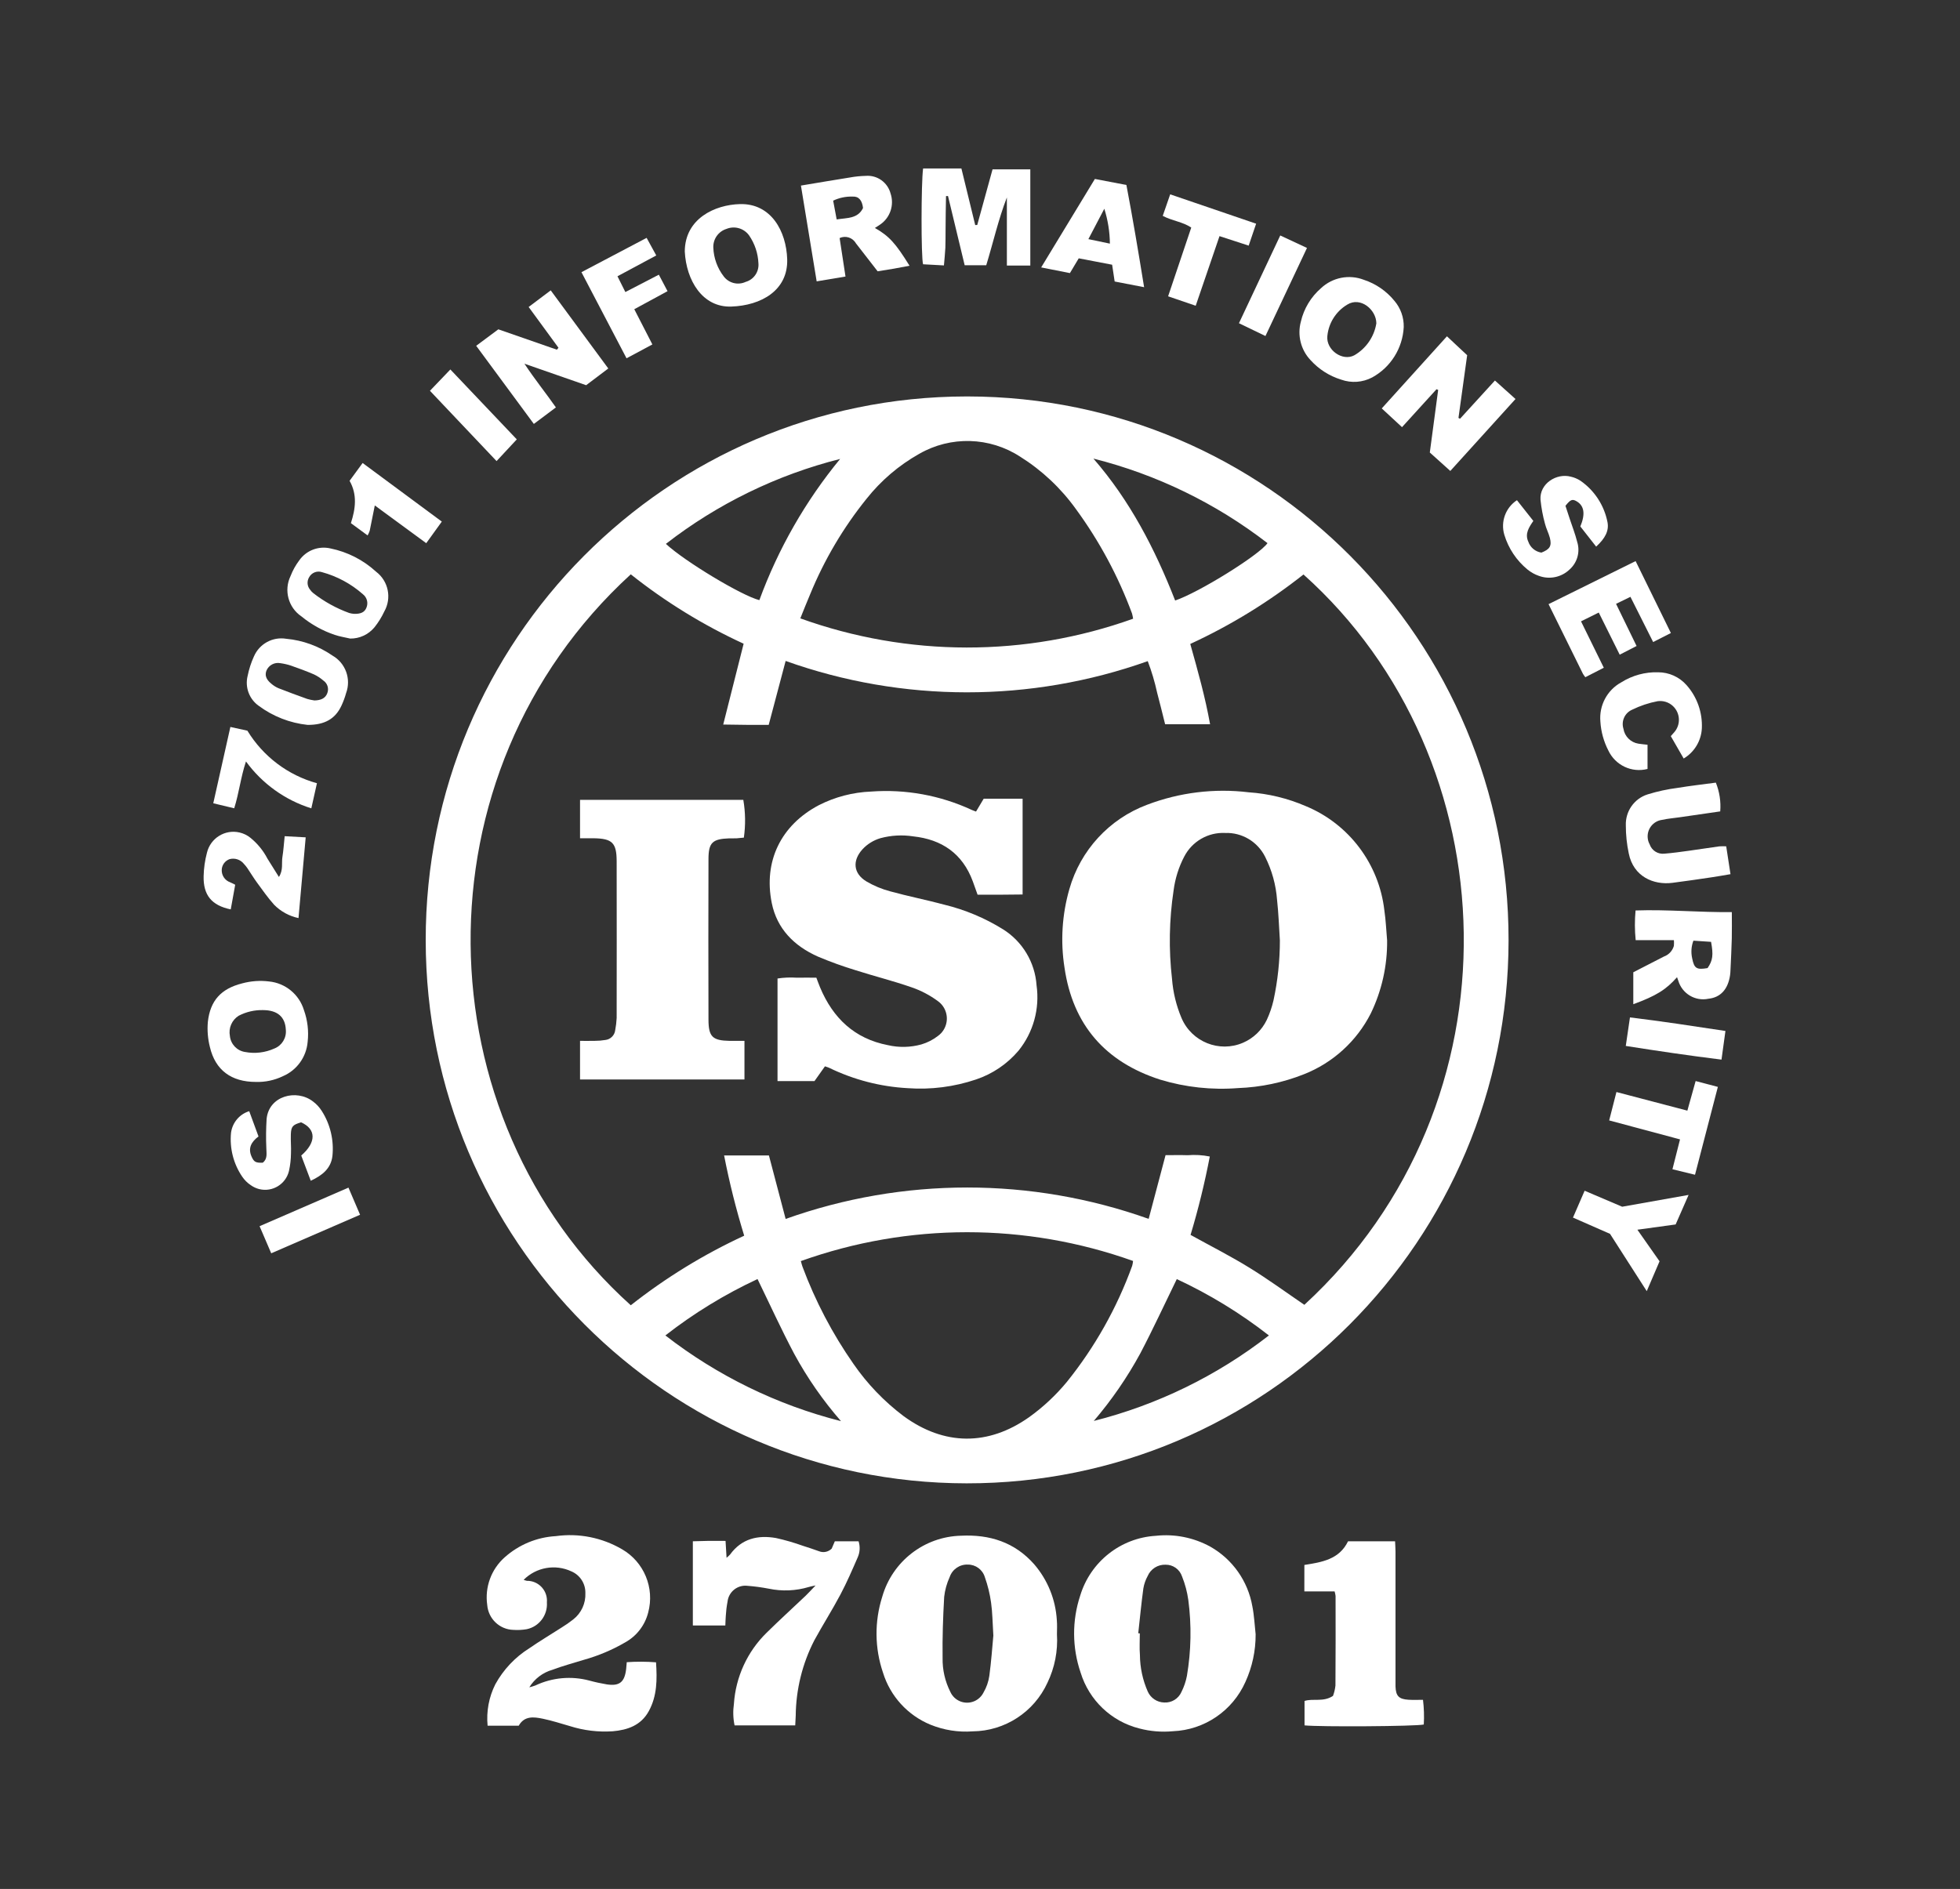 <svg width="111" height="107" viewBox="0 0 111 107" fill="none" xmlns="http://www.w3.org/2000/svg">
<rect x="0" y="0" width="111" height="107" fill="#333333" stroke="none"/>
<path d="M54.801 22.457C71.736 22.473 85.45 36.269 85.434 53.271C85.418 70.273 71.677 84.041 54.742 84.025C37.829 84.009 24.121 70.246 24.109 53.264C24.093 36.265 37.804 22.473 54.735 22.457C54.756 22.457 54.778 22.457 54.801 22.457ZM44.493 69.048C51.141 66.675 58.402 66.674 65.052 69.044L66.008 65.435C66.449 65.435 66.853 65.424 67.26 65.438C67.68 65.404 68.101 65.427 68.514 65.512C68.226 67.009 67.864 68.492 67.424 69.952C68.557 70.579 69.682 71.148 70.752 71.808C71.822 72.466 72.835 73.208 73.869 73.913C86.301 62.476 85.525 43.022 73.82 32.542C71.845 34.102 69.693 35.424 67.408 36.477C67.842 38.021 68.257 39.5 68.53 41.026H65.984C65.829 40.411 65.688 39.823 65.532 39.24C65.399 38.63 65.222 38.033 65 37.451C58.366 39.81 51.125 39.807 44.493 37.44L43.534 41.06C43.093 41.06 42.685 41.062 42.28 41.06C41.865 41.057 41.451 41.05 40.958 41.042L42.114 36.464C39.835 35.415 37.689 34.097 35.723 32.533C23.369 43.844 23.889 63.295 35.723 73.938C37.704 72.376 39.86 71.053 42.146 69.997C41.687 68.503 41.306 66.984 41.008 65.451H43.546L44.493 69.048ZM64.171 35.048C64.157 34.947 64.136 34.849 64.109 34.75C63.33 32.643 62.262 30.656 60.938 28.845C60.086 27.656 59.011 26.644 57.773 25.868C56.046 24.744 53.84 24.683 52.054 25.71C50.905 26.357 49.893 27.222 49.073 28.256C47.755 29.892 46.681 31.712 45.883 33.658C45.695 34.094 45.524 34.536 45.324 35.028C51.416 37.223 58.077 37.23 64.171 35.048ZM45.354 71.435C45.397 71.582 45.415 71.668 45.445 71.747C46.172 73.701 47.144 75.554 48.337 77.263C49.117 78.391 50.073 79.388 51.168 80.213C53.467 81.897 55.96 81.918 58.282 80.277C59.077 79.707 59.795 79.035 60.419 78.28C62.005 76.309 63.255 74.087 64.118 71.706C64.143 71.614 64.159 71.521 64.168 71.428C58.082 69.254 51.438 69.258 45.354 71.435ZM61.944 80.491C65.547 79.58 68.924 77.932 71.861 75.647C70.248 74.388 68.498 73.318 66.645 72.455C65.942 73.895 65.295 75.299 64.577 76.666C63.836 78.029 62.953 79.311 61.944 80.491ZM47.628 80.502C46.61 79.336 45.722 78.059 44.982 76.696C44.25 75.319 43.605 73.897 42.901 72.453C41.047 73.318 39.295 74.388 37.682 75.647C40.629 77.934 44.014 79.587 47.628 80.502ZM66.552 34.017C67.908 33.557 71.309 31.441 71.782 30.767C68.858 28.508 65.502 26.877 61.923 25.977C63.989 28.353 65.406 31.088 66.552 34.017ZM47.578 25.997C43.995 26.901 40.635 28.54 37.711 30.808C38.761 31.789 42.012 33.748 43.005 33.995C44.07 31.09 45.615 28.386 47.578 25.997Z" fill="white"/>
<path d="M71.11 92.576C71.115 93.508 70.917 94.43 70.53 95.278C69.799 96.915 68.209 97.995 66.425 98.067C65.787 98.126 65.144 98.074 64.526 97.911C62.94 97.514 61.677 96.311 61.197 94.742C60.715 93.331 60.707 91.799 61.175 90.384C61.756 88.466 63.465 87.114 65.459 86.997C66.525 86.88 67.602 87.096 68.543 87.612C69.801 88.324 70.674 89.563 70.924 90.991C71.028 91.509 71.051 92.047 71.11 92.576ZM64.462 92.517L64.551 92.524C64.551 92.933 64.524 93.343 64.557 93.75C64.562 94.464 64.714 95.167 65.001 95.82C65.166 96.188 65.526 96.428 65.927 96.439C66.348 96.467 66.743 96.225 66.911 95.836C67.054 95.551 67.157 95.248 67.218 94.934C67.459 93.512 67.486 92.061 67.297 90.632C67.234 90.176 67.114 89.728 66.943 89.301C66.811 88.898 66.432 88.627 66.009 88.634C65.569 88.618 65.167 88.874 64.994 89.278C64.874 89.497 64.792 89.734 64.751 89.979C64.637 90.824 64.555 91.67 64.462 92.517Z" fill="white"/>
<path d="M59.858 92.572C59.917 93.519 59.732 94.464 59.321 95.318C58.56 96.984 56.908 98.056 55.084 98.074C54.268 98.135 53.448 98.004 52.689 97.694C51.403 97.163 50.42 96.085 50.008 94.753C49.532 93.359 49.518 91.85 49.965 90.445C50.54 88.442 52.342 87.045 54.418 86.992C56.041 86.911 57.467 87.357 58.574 88.616C59.333 89.5 59.782 90.609 59.851 91.774C59.876 92.036 59.858 92.305 59.858 92.572ZM56.257 92.669C56.209 91.916 56.207 91.342 56.127 90.782C56.059 90.291 55.941 89.807 55.775 89.341C55.648 88.914 55.254 88.623 54.811 88.627C54.35 88.607 53.93 88.896 53.782 89.335C53.619 89.69 53.514 90.071 53.471 90.458C53.405 91.609 53.366 92.766 53.382 93.919C53.369 94.581 53.519 95.237 53.816 95.829C54.048 96.356 54.662 96.594 55.189 96.361C55.409 96.263 55.589 96.092 55.698 95.875C55.868 95.583 55.981 95.262 56.029 94.927C56.138 94.116 56.195 93.302 56.254 92.669H56.257Z" fill="white"/>
<path d="M29.656 89.49C29.715 89.515 29.777 89.532 29.84 89.547C30.458 89.538 30.967 90.035 30.976 90.655C30.976 90.693 30.976 90.73 30.972 90.766C31.024 91.493 30.531 92.144 29.822 92.289C29.577 92.33 29.327 92.343 29.079 92.326C28.297 92.308 27.655 91.699 27.593 90.915C27.448 89.906 27.82 88.892 28.581 88.216C29.384 87.499 30.406 87.076 31.48 87.015C32.775 86.835 34.093 87.097 35.223 87.757C36.472 88.475 37.083 89.947 36.709 91.342C36.527 92.061 36.058 92.672 35.411 93.031C34.673 93.462 33.884 93.793 33.062 94.023C32.469 94.206 31.867 94.367 31.287 94.586C30.742 94.74 30.274 95.095 29.976 95.579C30.092 95.551 30.206 95.517 30.319 95.475C31.274 95.023 32.358 94.925 33.38 95.198C33.705 95.287 34.036 95.359 34.368 95.414C35.088 95.522 35.375 95.284 35.461 94.541C35.474 94.435 35.479 94.329 35.495 94.156C36.047 94.118 36.601 94.12 37.153 94.163C37.217 95.133 37.217 96.064 36.743 96.928C36.302 97.737 35.541 97.997 34.697 98.07C33.88 98.124 33.06 98.025 32.28 97.778C31.769 97.631 31.26 97.466 30.74 97.358C30.227 97.252 29.697 97.186 29.377 97.753H27.614C27.537 96.946 27.687 96.132 28.052 95.407C28.509 94.575 29.17 93.874 29.972 93.37C30.57 92.956 31.199 92.585 31.81 92.19C32.037 92.05 32.257 91.898 32.465 91.733C32.923 91.376 33.178 90.818 33.151 90.237C33.162 89.705 32.848 89.219 32.358 89.011C31.449 88.586 30.369 88.776 29.656 89.49Z" fill="white"/>
<path d="M41.09 87.286C41.111 87.628 41.128 87.901 41.147 88.242C41.217 88.186 41.285 88.123 41.346 88.057C42.003 87.155 42.921 86.943 43.946 87.123C44.464 87.237 44.975 87.386 45.475 87.565C45.779 87.659 46.081 87.764 46.381 87.87C46.629 87.971 46.911 87.912 47.101 87.723L47.279 87.307H48.623C48.717 87.601 48.703 87.919 48.581 88.202C48.269 88.918 47.96 89.637 47.595 90.325C47.129 91.204 46.593 92.047 46.116 92.92C45.438 94.24 45.079 95.7 45.064 97.184C45.057 97.358 45.047 97.532 45.036 97.737H41.601C41.517 97.337 41.505 96.924 41.563 96.519C41.665 94.991 42.324 93.555 43.417 92.486C44.139 91.774 44.889 91.093 45.623 90.395C45.788 90.237 45.94 90.067 46.188 89.809C45.977 89.857 45.888 89.868 45.804 89.897C45.07 90.117 44.293 90.15 43.542 89.993C43.142 89.916 42.739 89.861 42.333 89.83C41.776 89.762 41.27 90.16 41.203 90.72C41.203 90.725 41.201 90.731 41.201 90.734C41.151 90.996 41.119 91.26 41.104 91.527C41.088 91.699 41.088 91.875 41.078 92.076H39.238V87.307C39.543 87.3 39.838 87.289 40.133 87.284C40.429 87.284 40.733 87.286 41.09 87.286Z" fill="white"/>
<path d="M73.87 88.648C74.858 88.491 75.841 88.342 76.343 87.309H79.007C79.016 87.506 79.029 87.694 79.031 87.885C79.032 90.305 79.032 92.728 79.031 95.149C79.031 95.275 79.027 95.398 79.031 95.524C79.049 96.069 79.216 96.25 79.77 96.284C80.033 96.3 80.297 96.288 80.588 96.288C80.645 96.752 80.66 97.22 80.633 97.686C80.21 97.792 74.753 97.828 73.879 97.735V96.352C74.369 96.195 74.937 96.431 75.49 96.067C75.562 95.877 75.608 95.68 75.63 95.479C75.644 93.788 75.639 92.095 75.637 90.404C75.626 90.316 75.608 90.23 75.582 90.146H73.869L73.87 88.648Z" fill="white"/>
<path d="M54.447 9.544L55.229 12.748L55.343 12.746L56.21 9.594H58.349V15.042H57.022V11.184C56.54 12.431 56.249 13.729 55.854 15.024H54.632L53.688 11.104L53.575 11.107C53.57 11.425 53.562 11.742 53.559 12.06C53.555 12.377 53.554 12.702 53.55 13.023C53.546 13.362 53.552 13.7 53.538 14.039C53.523 14.355 53.487 14.671 53.457 15.035L52.276 14.97C52.16 14.581 52.164 10.365 52.278 9.544H54.447Z" fill="white"/>
<path d="M82.135 26.677L80.974 25.633L81.447 22.088L81.354 22.048L79.4 24.197L78.253 23.135L81.944 19.05L83.089 20.122L82.597 23.673L82.685 23.721L84.662 21.555L85.827 22.602L82.135 26.677Z" fill="white"/>
<path d="M31.628 19.699L29.939 17.389L31.189 16.448L34.449 20.873L33.195 21.82L29.701 20.603C30.298 21.508 30.907 22.254 31.482 23.078L30.233 24.014L26.968 19.588L28.222 18.655L31.537 19.808L31.628 19.699Z" fill="white"/>
<path d="M94.975 55.355C94.35 56.063 93.791 56.411 92.498 56.884V55.075L94.236 54.182C94.507 54.085 94.716 53.861 94.796 53.581C94.805 53.474 94.807 53.366 94.798 53.257H92.633C92.576 52.697 92.574 52.134 92.626 51.574C94.453 51.51 96.247 51.689 98.078 51.666C98.078 52.204 98.087 52.681 98.076 53.158C98.062 53.746 98.029 54.333 98.003 54.919C97.997 55.025 97.996 55.132 97.979 55.238C97.863 56.038 97.438 56.502 96.758 56.574C96.007 56.734 95.263 56.287 95.045 55.55C95.025 55.491 95.004 55.428 94.975 55.355ZM96.704 54.838C96.999 54.41 97.04 54.097 96.902 53.352L95.902 53.285C95.782 53.604 95.757 53.95 95.832 54.284C95.945 54.856 96.079 54.946 96.704 54.838Z" fill="white"/>
<path d="M45.359 10.512C46.325 10.351 47.229 10.197 48.136 10.053C48.433 9.999 48.733 9.969 49.033 9.962C49.68 9.911 50.269 10.333 50.435 10.96C50.653 11.608 50.417 12.322 49.858 12.711C49.762 12.779 49.662 12.84 49.547 12.913C50.355 13.376 50.712 13.767 51.509 15.053C51.203 15.11 50.916 15.167 50.626 15.218C50.33 15.27 50.033 15.315 49.703 15.368C49.294 14.841 48.88 14.31 48.469 13.778C48.285 13.457 47.886 13.329 47.55 13.485L47.883 15.664L46.25 15.938L45.359 10.512ZM48.876 11.784C48.826 11.346 48.631 11.113 48.283 11.136C47.904 11.124 47.527 11.203 47.184 11.366L47.383 12.429C47.988 12.336 48.579 12.392 48.876 11.784Z" fill="white"/>
<path d="M38.781 14.245C38.79 12.38 40.488 11.597 41.907 11.561C43.673 11.516 44.531 13.101 44.581 14.685C44.634 16.442 43.118 17.308 41.412 17.366C39.779 17.421 38.863 15.876 38.781 14.245ZM42.952 14.916C42.928 14.346 42.742 13.794 42.417 13.326C42.121 12.926 41.594 12.779 41.135 12.969C40.678 13.114 40.376 13.55 40.397 14.03C40.42 14.62 40.626 15.189 40.985 15.655C41.274 16.041 41.791 16.17 42.226 15.969C42.689 15.838 42.993 15.397 42.952 14.916Z" fill="white"/>
<path d="M79.497 18.532C79.434 19.728 78.759 20.805 77.712 21.379C77.169 21.666 76.532 21.711 75.955 21.505C75.288 21.3 74.69 20.919 74.222 20.402C73.67 19.821 73.461 18.992 73.672 18.216C73.843 17.481 74.242 16.821 74.81 16.326C75.463 15.713 76.408 15.528 77.243 15.851C77.921 16.075 78.522 16.489 78.973 17.045C79.325 17.459 79.511 17.988 79.497 18.532ZM77.946 18.32C77.946 17.545 77.05 16.787 76.299 17.255C75.662 17.635 75.242 18.297 75.171 19.037C75.092 19.819 76.023 20.485 76.698 20.126C77.362 19.744 77.821 19.08 77.946 18.32Z" fill="white"/>
<path d="M14.493 61.287C13.091 61.287 12.194 60.614 11.887 59.311C11.769 58.846 11.73 58.365 11.771 57.887C11.905 56.673 12.525 56.006 13.707 55.706C14.204 55.57 14.722 55.532 15.233 55.595C16.162 55.686 16.944 56.328 17.215 57.225C17.419 57.799 17.491 58.41 17.423 59.017C17.351 59.874 16.814 60.62 16.028 60.959C15.549 61.19 15.024 61.303 14.493 61.287ZM14.902 57.218C14.422 57.205 13.945 57.315 13.518 57.537C13.13 57.779 12.932 58.238 13.02 58.688C13.068 59.149 13.42 59.52 13.875 59.59C14.438 59.698 15.018 59.628 15.54 59.393C15.969 59.224 16.233 58.789 16.187 58.328C16.154 57.605 15.713 57.221 14.902 57.218Z" fill="white"/>
<path d="M98.002 49.518C97.61 49.584 97.267 49.647 96.923 49.697C96.187 49.804 95.449 49.917 94.712 50.009C93.647 50.143 92.505 49.661 92.241 48.343C92.13 47.821 92.075 47.29 92.075 46.758C92.045 45.96 92.548 45.239 93.308 44.999C93.865 44.826 94.436 44.703 95.015 44.629C95.731 44.511 96.453 44.43 97.173 44.333C97.38 44.85 97.466 45.407 97.421 45.962C96.664 46.073 95.896 46.182 95.126 46.295C94.792 46.343 94.454 46.369 94.127 46.442C93.613 46.51 93.25 46.984 93.318 47.5C93.332 47.615 93.368 47.724 93.424 47.827C93.543 48.178 93.892 48.4 94.26 48.357C94.719 48.32 95.174 48.257 95.631 48.194C96.21 48.115 96.789 48.022 97.368 47.943C97.498 47.934 97.628 47.934 97.76 47.941L98.002 49.518Z" fill="white"/>
<path d="M91.728 37.085L90.542 34.698L89.537 35.196L90.828 37.825L89.781 38.361C89.731 38.3 89.687 38.234 89.646 38.168C89.006 36.875 88.37 35.582 87.699 34.222L92.629 31.784L94.627 35.858L93.622 36.369L92.336 33.808L91.521 34.205L92.684 36.593L91.728 37.085Z" fill="white"/>
<path d="M90.395 30.964L89.499 29.822C89.793 29.116 89.719 28.647 89.286 28.395C89.047 28.255 88.94 28.294 88.656 28.653L88.893 29.375C89.038 29.815 89.209 30.247 89.32 30.694C89.499 31.255 89.329 31.868 88.89 32.259C88.427 32.702 87.754 32.842 87.153 32.621C86.919 32.541 86.702 32.419 86.509 32.263C85.885 31.752 85.428 31.067 85.194 30.294C84.973 29.555 85.264 28.757 85.909 28.334L86.837 29.508C86.589 29.869 86.344 30.233 86.552 30.685C86.666 31.013 86.95 31.251 87.293 31.303C87.77 31.119 87.891 30.925 87.773 30.468C87.702 30.193 87.561 29.937 87.495 29.662C87.373 29.22 87.289 28.766 87.243 28.308C87.178 27.398 88.152 26.782 88.965 27.003C89.156 27.046 89.336 27.123 89.501 27.229C90.299 27.781 90.851 28.626 91.037 29.582C91.128 30.061 90.913 30.491 90.395 30.964Z" fill="white"/>
<path d="M14.114 62.944L14.64 64.375C14.241 64.674 14.025 65.031 14.252 65.528C14.384 65.818 14.482 65.876 14.879 65.863C15.165 65.643 15.086 65.331 15.083 65.031C15.058 64.482 15.065 63.932 15.099 63.385C15.224 62.074 16.788 61.674 17.721 62.39C17.921 62.538 18.091 62.723 18.224 62.933C18.707 63.69 18.919 64.59 18.826 65.485C18.741 66.195 18.25 66.581 17.599 66.885L17.06 65.456C17.923 64.708 17.912 63.959 17.051 63.575C16.578 63.715 16.487 63.808 16.471 64.26C16.458 64.615 16.495 64.974 16.479 65.329C16.476 65.666 16.438 66.003 16.365 66.333C16.183 67.081 15.433 67.54 14.686 67.359C14.513 67.316 14.35 67.24 14.204 67.136C14.011 67.009 13.847 66.844 13.716 66.652C13.221 65.924 12.998 65.044 13.084 64.165C13.161 63.591 13.563 63.112 14.114 62.944Z" fill="white"/>
<path d="M64.794 16.268L63.126 15.946C63.073 15.594 63.03 15.302 62.983 14.995L61.092 14.633L60.592 15.47L58.964 15.148L62.006 10.137L63.791 10.478C64.153 12.377 64.471 14.276 64.794 16.268ZM62.856 13.801C62.849 13.13 62.742 12.465 62.54 11.825L61.638 13.546L62.856 13.801Z" fill="white"/>
<path d="M19.833 36.172C19.542 36.104 19.244 36.059 18.96 35.964C18.27 35.731 17.627 35.374 17.064 34.911C16.327 34.409 16.066 33.439 16.454 32.632C16.575 32.318 16.739 32.02 16.941 31.752C17.338 31.178 18.045 30.907 18.722 31.068C19.683 31.266 20.571 31.719 21.296 32.383C21.996 32.91 22.196 33.877 21.762 34.641C21.612 34.962 21.424 35.263 21.203 35.539C20.864 35.946 20.362 36.179 19.833 36.172ZM20.04 34.771C20.431 34.786 20.646 34.68 20.748 34.432C20.867 34.16 20.787 33.841 20.551 33.66C19.885 33.071 19.094 32.645 18.236 32.41C17.952 32.316 17.643 32.44 17.502 32.706C17.372 32.928 17.395 33.208 17.561 33.403C17.611 33.477 17.672 33.541 17.741 33.597C18.356 34.077 19.044 34.458 19.776 34.723C19.862 34.748 19.951 34.764 20.04 34.771Z" fill="white"/>
<path d="M93.304 42.187V43.558C92.409 43.79 91.479 43.35 91.084 42.511C90.823 42.004 90.669 41.446 90.634 40.876C90.552 39.959 91.02 39.084 91.825 38.647C92.447 38.257 93.17 38.06 93.904 38.082C94.517 38.082 95.101 38.343 95.508 38.803C96.109 39.475 96.421 40.357 96.38 41.259C96.344 41.966 95.957 42.606 95.351 42.967L94.621 41.699C94.689 41.622 94.749 41.559 94.805 41.492C95.199 41.057 95.167 40.384 94.735 39.988C94.504 39.776 94.192 39.678 93.881 39.719C93.377 39.814 92.89 39.977 92.429 40.203C92.016 40.384 91.805 40.847 91.939 41.279C92.009 41.717 92.352 42.057 92.788 42.126C92.94 42.154 93.099 42.161 93.304 42.187Z" fill="white"/>
<path d="M17.419 41.062C16.42 40.956 15.47 40.585 14.661 39.988C14.118 39.609 13.864 38.935 14.023 38.291C14.1 37.909 14.219 37.538 14.38 37.185C14.689 36.469 15.443 36.057 16.209 36.184C17.149 36.27 18.051 36.599 18.828 37.136C19.571 37.56 19.898 38.462 19.599 39.265C19.533 39.504 19.446 39.739 19.342 39.963C18.992 40.725 18.381 41.067 17.419 41.062ZM17.785 39.678C18.213 39.674 18.44 39.531 18.538 39.258C18.637 38.998 18.542 38.704 18.312 38.55C18.151 38.41 17.972 38.293 17.781 38.202C17.36 38.021 16.925 37.861 16.491 37.709C16.29 37.64 16.082 37.594 15.872 37.565C15.547 37.504 15.222 37.678 15.091 37.983C14.988 38.247 15.066 38.483 15.359 38.724C15.479 38.829 15.614 38.916 15.761 38.98C16.304 39.193 16.851 39.396 17.401 39.592C17.527 39.629 17.658 39.656 17.79 39.674L17.785 39.678Z" fill="white"/>
<path d="M13.32 50.117L13.068 51.513C11.987 51.291 11.505 50.705 11.532 49.625C11.543 49.18 11.605 48.739 11.719 48.309C11.914 47.479 12.743 46.962 13.57 47.158C13.791 47.21 13.999 47.31 14.175 47.452C14.577 47.776 14.908 48.18 15.147 48.639C15.352 48.967 15.558 49.295 15.796 49.677C16.053 49.275 15.937 48.893 15.994 48.542C16.053 48.176 16.076 47.805 16.122 47.367L17.312 47.432C17.173 48.981 17.04 50.464 16.905 52.005C16.38 51.895 15.899 51.632 15.522 51.248C15.168 50.852 14.861 50.412 14.547 49.984C14.358 49.725 14.193 49.449 14.015 49.186C13.956 49.098 13.888 49.014 13.815 48.937C13.622 48.693 13.302 48.587 13.002 48.666C12.743 48.759 12.566 48.999 12.557 49.275C12.546 49.589 12.739 49.874 13.034 49.978C13.114 50.011 13.191 50.052 13.32 50.117Z" fill="white"/>
<path d="M37.312 15.56L37.804 16.494L35.921 17.516L36.946 19.511L35.482 20.296L32.929 15.418L36.62 13.474L37.166 14.47L34.969 15.65L35.416 16.543L37.312 15.56Z" fill="white"/>
<path d="M91.18 69.893L89.082 68.971L89.742 67.45L91.868 68.356L95.63 67.687L94.896 69.36L92.729 69.658L93.985 71.447L93.26 73.138L91.18 69.893Z" fill="white"/>
<path d="M67.716 17.319L66.153 16.785L67.464 12.89C66.974 12.562 66.389 12.513 65.849 12.228L66.271 11.009L71.138 12.671L70.716 13.914L69.064 13.376L67.716 17.319Z" fill="white"/>
<path d="M91.543 61.859L95.56 62.913L96.028 61.237L97.287 61.568L95.993 66.545L94.715 66.233L95.144 64.542L91.132 63.467L91.543 61.859Z" fill="white"/>
<path d="M13.264 45.786L12.078 45.502L13.047 41.179L14.01 41.39C14.898 42.848 16.307 43.913 17.949 44.367L17.631 45.789C16.147 45.325 14.85 44.394 13.93 43.133C13.63 44.037 13.542 44.901 13.264 45.786Z" fill="white"/>
<path d="M21.226 28.631C21.12 29.162 21.033 29.614 20.938 30.064C20.908 30.156 20.866 30.245 20.818 30.33L19.872 29.634C20.134 28.825 20.243 28.023 19.798 27.236L20.536 26.227L25.021 29.546L24.139 30.769L21.226 28.631Z" fill="white"/>
<path d="M29.267 24.889L28.122 26.119L24.349 22.136L25.505 20.929L29.267 24.889Z" fill="white"/>
<path d="M71.666 19.034L70.165 18.309L72.504 13.338L74.018 14.045L71.666 19.034Z" fill="white"/>
<path d="M19.734 67.274L20.392 68.811L15.36 70.994L14.701 69.459L19.734 67.274Z" fill="white"/>
<path d="M92.072 59.248L92.309 57.632C94.117 57.851 95.885 58.123 97.716 58.4L97.493 60.023C95.666 59.797 93.89 59.535 92.072 59.248Z" fill="white"/>
<path d="M78.556 53.269C78.572 54.702 78.254 56.12 77.631 57.408C76.831 58.98 75.486 60.205 73.847 60.851C72.658 61.324 71.397 61.588 70.118 61.635C68.628 61.753 67.13 61.59 65.701 61.156C62.609 60.16 60.757 58.068 60.285 54.808C60.051 53.323 60.146 51.806 60.562 50.362C61.189 48.16 62.819 46.39 64.958 45.588C66.79 44.889 68.766 44.645 70.713 44.88C71.831 44.955 72.928 45.222 73.957 45.667C76.395 46.677 78.097 48.936 78.4 51.567C78.483 52.13 78.506 52.702 78.556 53.269ZM72.483 53.269C72.433 52.507 72.408 51.739 72.324 50.981C72.261 50.125 72.031 49.293 71.645 48.528C71.218 47.676 70.336 47.15 69.387 47.184C68.421 47.136 67.514 47.658 67.067 48.52C66.753 49.121 66.549 49.772 66.463 50.444C66.213 52.102 66.183 53.784 66.374 55.448C66.433 56.212 66.615 56.963 66.913 57.668C67.489 59.018 69.048 59.646 70.393 59.068C70.984 58.814 71.463 58.353 71.742 57.772C71.906 57.417 72.034 57.047 72.122 56.665C72.363 55.548 72.483 54.411 72.483 53.269Z" fill="white"/>
<path d="M55.363 50.681C55.257 50.389 55.177 50.154 55.091 49.921C54.509 48.35 53.337 47.55 51.719 47.377C51.103 47.281 50.472 47.316 49.87 47.477C49.475 47.592 49.12 47.81 48.84 48.114C48.263 48.754 48.325 49.475 49.057 49.923C49.484 50.176 49.945 50.368 50.424 50.493C51.431 50.771 52.462 50.972 53.473 51.245C54.648 51.53 55.77 51.999 56.799 52.638C57.904 53.328 58.614 54.51 58.703 55.814C58.89 57.137 58.521 58.479 57.681 59.517C57.044 60.268 56.215 60.831 55.282 61.145C54.035 61.567 52.715 61.735 51.403 61.64C49.858 61.556 48.345 61.163 46.952 60.485C46.891 60.457 46.823 60.439 46.719 60.403L46.126 61.24H44.033V55.428C44.394 55.373 44.762 55.358 45.126 55.383C45.48 55.374 45.833 55.382 46.232 55.382C46.305 55.574 46.369 55.753 46.442 55.929C47.171 57.672 48.395 58.839 50.283 59.203C50.91 59.348 51.562 59.334 52.181 59.162C52.521 59.061 52.837 58.9 53.117 58.683C53.659 58.296 53.785 57.541 53.401 56.997C53.323 56.886 53.226 56.789 53.116 56.71C52.66 56.373 52.155 56.108 51.619 55.925C50.581 55.563 49.511 55.297 48.464 54.962C47.734 54.741 47.016 54.481 46.314 54.184C44.98 53.588 44.002 52.62 43.706 51.148C43.233 48.797 44.217 46.752 46.364 45.615C47.284 45.144 48.297 44.88 49.327 44.839C51.283 44.694 53.246 45.051 55.027 45.876C55.091 45.906 55.159 45.928 55.275 45.972L55.709 45.244H57.913V50.669C57.504 50.672 57.086 50.68 56.67 50.681C56.242 50.683 55.816 50.681 55.363 50.681Z" fill="white"/>
<path d="M42.161 58.961V61.147H32.849V58.961C33.137 58.961 33.417 58.966 33.694 58.959C33.889 58.959 34.083 58.943 34.276 58.911C34.571 58.882 34.807 58.649 34.841 58.353C34.884 58.125 34.912 57.896 34.923 57.666C34.928 54.707 34.928 51.746 34.923 48.788C34.921 47.74 34.673 47.502 33.63 47.484C33.383 47.48 33.135 47.484 32.849 47.484V45.309H42.096C42.218 46.015 42.228 46.738 42.127 47.448C41.998 47.461 41.862 47.477 41.725 47.486C41.587 47.495 41.441 47.486 41.298 47.489C40.348 47.523 40.123 47.728 40.123 48.669C40.114 51.7 40.114 54.73 40.123 57.761C40.126 58.733 40.353 58.943 41.326 58.961C41.591 58.964 41.853 58.961 42.161 58.961Z" fill="white"/>
</svg>
